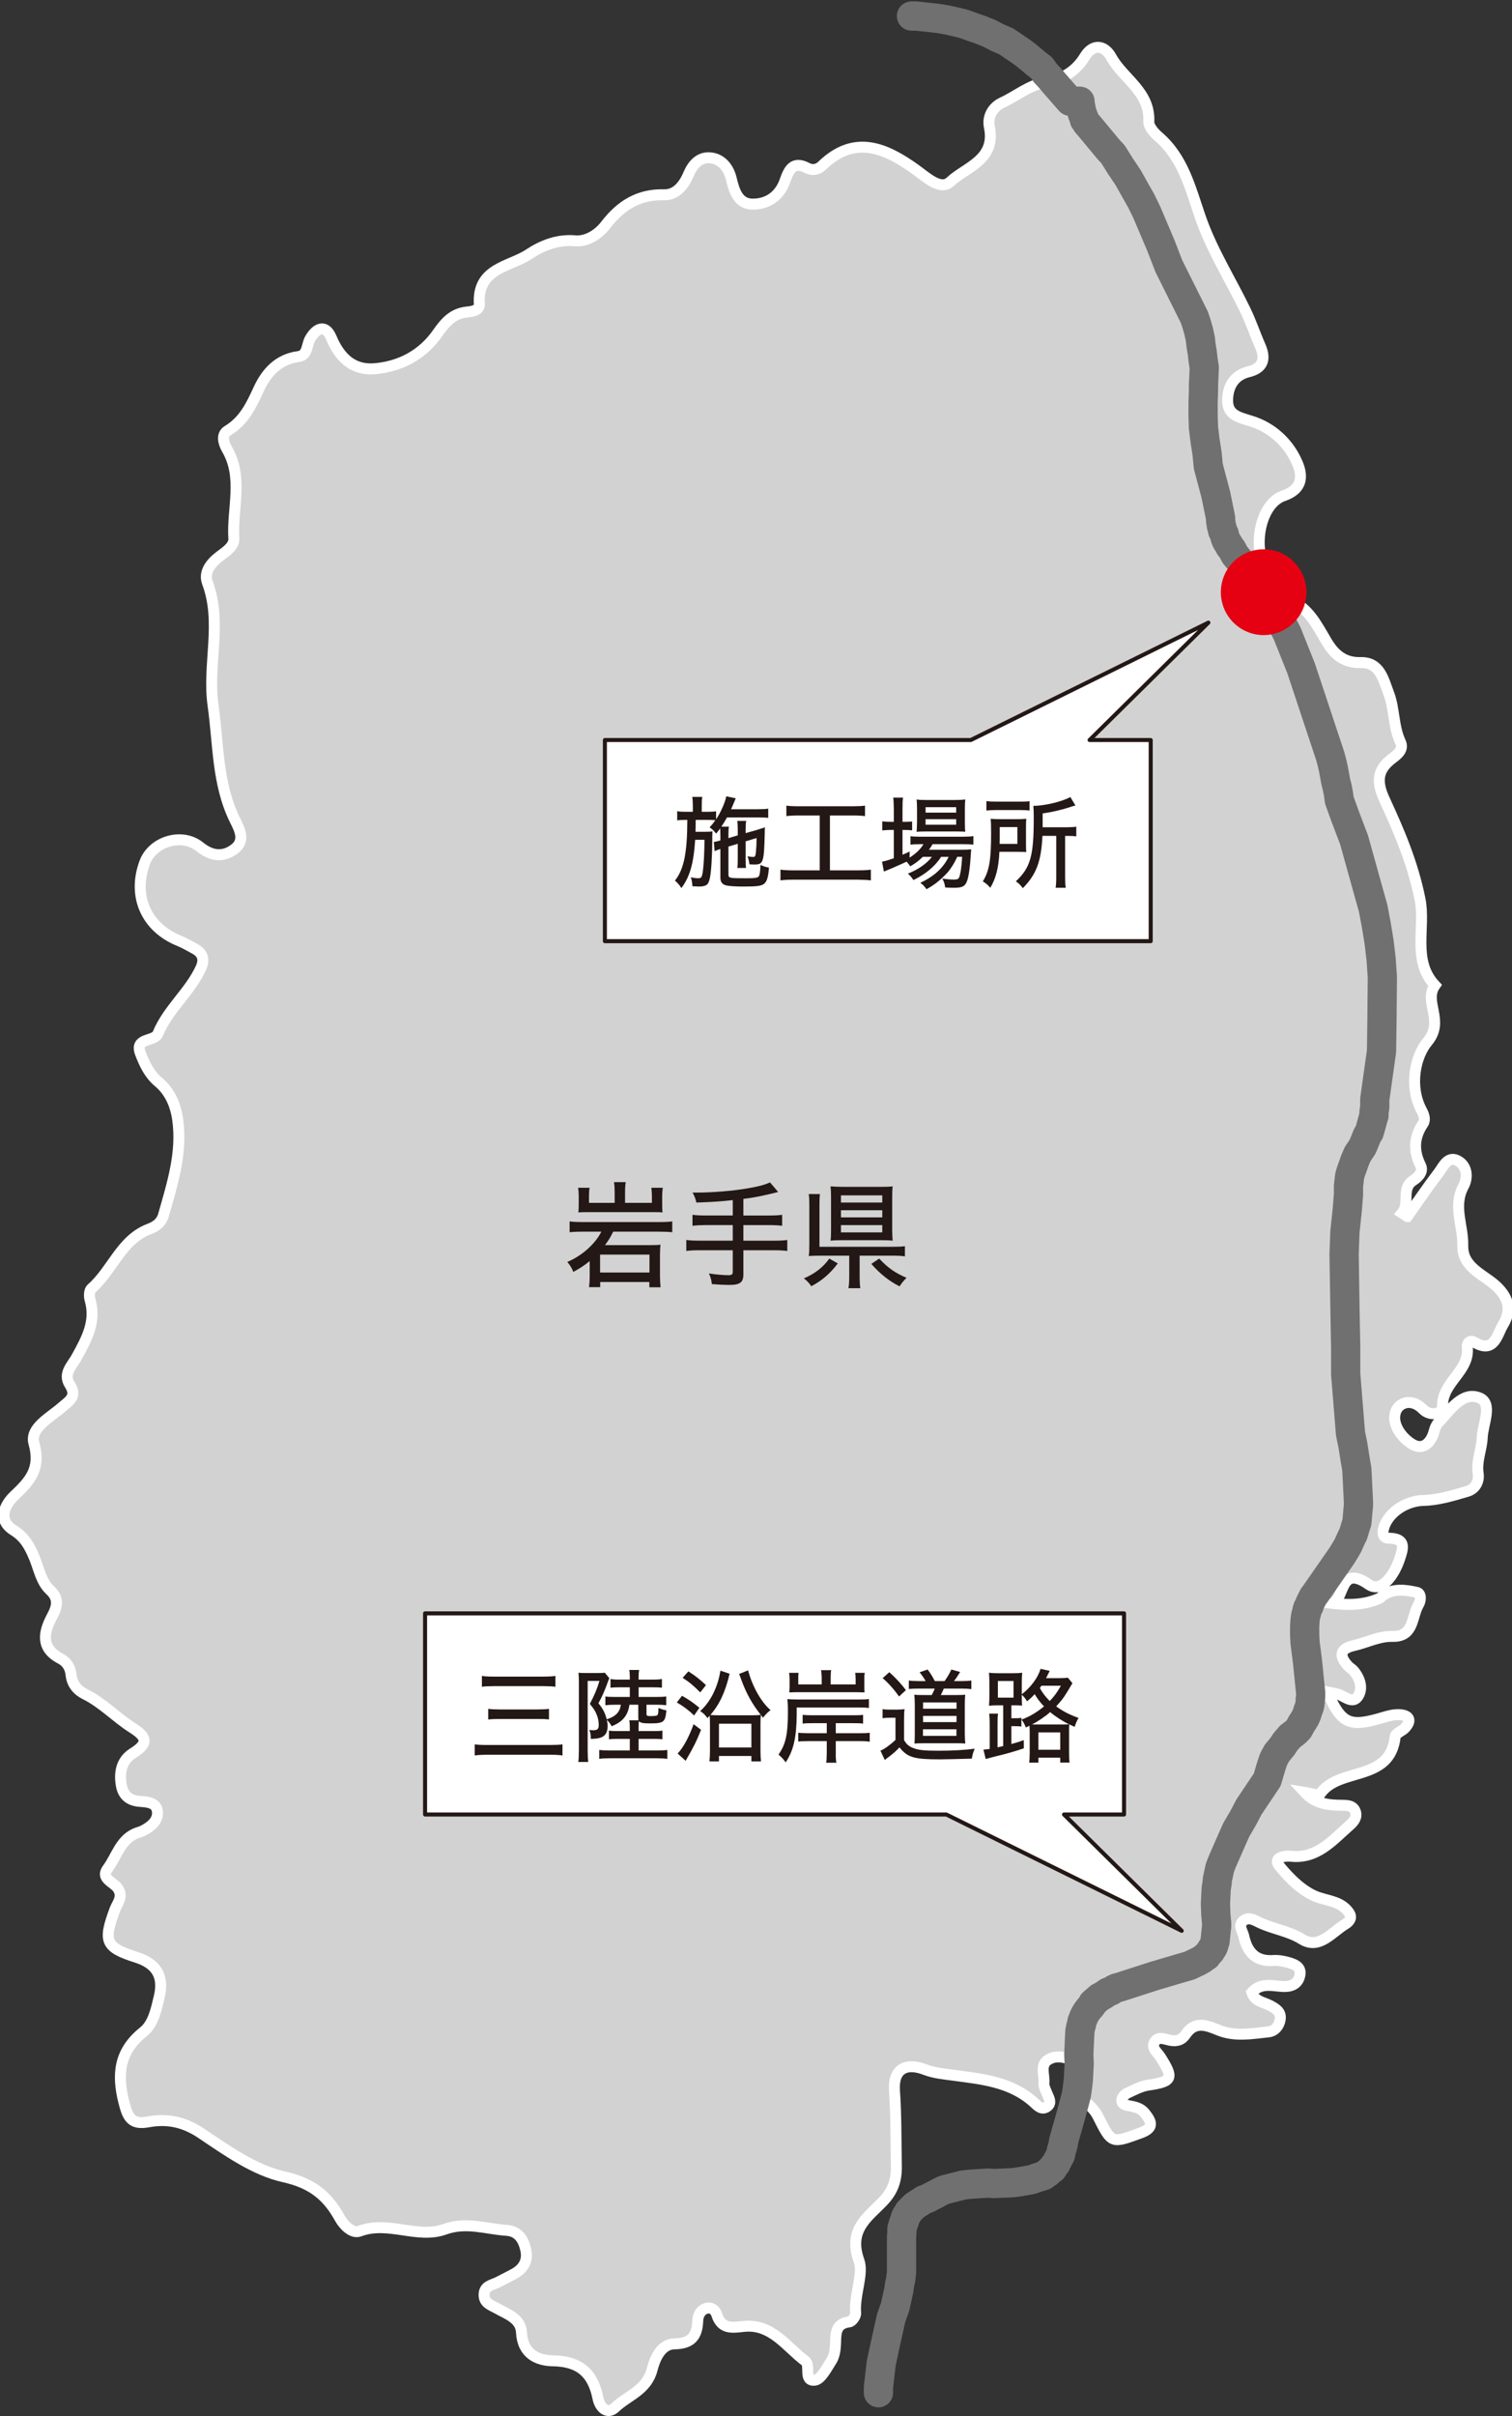 <?xml version="1.0" encoding="UTF-8"?><svg id="a" xmlns="http://www.w3.org/2000/svg" width="144" height="230" viewBox="0 0 144 230"><rect x="0" y="0" width="144" height="230" fill="#333333" stroke="none"/><path d="M134.032,115.807c.979-1.381,1.925-2.787,2.952-4.129,.447-.584,.862-1.63,1.766-1.217,.987,.451,1.089,1.62,.631,2.464-1.034,1.905-.018,3.764-.07,5.634-.061,2.206,2.177,2.801,3.389,4.07,1.152,1.206,1.142,2.322,.44,3.489-.565,.94-.828,2.781-2.708,1.665-.454-.27-.731,.101-.691,.458,.257,2.31-2.395,3.305-2.353,5.615,.014,.792-1.186,1.003-1.875,.298-1.062-1.087-2.31-.654-2.609,.286-.363,1.142,.583,2.438,1.595,3.045,1.015,.609,1.8-.11,2.095-1.267,.069-.273,.194-.567,.381-.766,1.113-1.18,2.283-3.035,3.915-2.384,1.318,.525,.328,2.491,.275,3.785-.046,1.125-.569,2.219-.389,3.41,.125,.827-.322,1.501-1.033,1.711-1.365,.402-2.777,.832-4.178,.862-1.561,.034-3.334,1.067-3.786,2.642-.147,.511-.047,.951,.483,.956,1.701,.016,1.378,.964,1.013,2.038-.503,1.483-1.717,3.203-2.916,2.368-2.765-1.925-2.267,1.272-3.418,1.804,1.536,.167,3.019,.157,4.434-.487,.125-.057,.214-.189,.331-.27,1.023-.713,2.164-.531,3.243-.295,.414,.091,.389,.762,.157,1.15-.678,1.132-.407,3.086-2.474,3.038-1.311-.03-2.474,.599-3.716,.878-1.383,.311-1.371,1.044-.495,1.969,.147,.155,.352,.254,.489,.416,.602,.711,.91,1.639,.454,2.397-.502,.835-1.244,.068-1.877-.136-.327-.105-.675-.143-1.068-.223,1.344,3.041,2.095,3.373,5.225,2.438,.537-.16,1.11-.321,1.656-.289,.834,.049,1.218,.48,.527,1.251-.283,.315-.916,.518-.948,.821-.473,4.444-5.407,2.839-7.182,5.519-.112,.169-.877-.113-1.442-.201,1.033,1.123,2.273,1.227,3.554,1.238,.493,.004,1.056,.01,1.269,.582,.209,.559-.161,.994-.533,1.319-1.647,1.436-3.106,3.236-5.645,2.947-.568-.065-1.699,.14-1.058,.928,1.02,1.252,2.349,2.564,3.798,3.022,1.088,.344,2.14,.422,2.841,1.432,.33,.475,.029,.854-.352,1.081-1.296,.771-2.483,2.463-4.14,1.438-1.302-.805-2.745-.959-4.052-1.592-.501-.243-1.08-.592-1.579-.111-.451,.434-.005,.945,.097,1.415,.333,1.532,1.149,2.434,2.814,2.317,.484-.034,.996,.061,1.466,.198,.542,.158,1.182,.396,1.074,1.126-.102,.693-.559,1.111-1.332,1.146-1.086,.049-2.278-.507-3.251,.565,.264,.885,1.153,.924,1.795,1.283,.525,.293,1.016,.59,.9,1.299-.103,.63-.521,1.112-1.109,1.175-1.594,.17-3.211,.476-4.781-.172-1.12-.462-2.231-.896-3.117,.423-.368,.548-.859,.672-1.486,.549-.522-.103-1.193-.442-1.511,.252-.239,.522,.313,.902,.578,1.313,1.325,2.06,1.174,2.367-1.132,2.705-.68,.1-1.334,.452-1.973,.749-.229,.107-.499,.372-.539,.603-.082,.47,.336,.555,.684,.617,.566,.1,1.116,.216,1.504,.71,.635,.808,.918,1.391-.419,1.877-2.737,.993-2.729,1.072-4.045-1.557-.306-.611-.75-1.048-1.259-1.438-.649-.498-.79-1.135-.666-1.92,.099-.625,.9-1.386-.161-1.854-.843-.372-1.791-.743-2.657-.203-.821,.512-.327,1.465-.411,2.216-.037,.326,.181,.689,.308,1.025,.151,.398,.457,.831,.04,1.184-.53,.449-.964-.055-1.296-.356-2.204-1.995-4.974-2.228-7.687-2.597-.912-.124-1.799-.196-2.687-.536-1.883-.721-3.051,0-2.91,2.009,.167,2.376,.131,4.737,.179,7.106,.03,1.45-.329,2.447-1.297,3.456-1.453,1.513-3.322,2.682-2.262,5.627,.457,1.27-.475,3.276-.318,5.006,.024,.262-.351,.783-.585,.811-1.466,.177-1.277,1.263-1.342,2.273-.031,.487-.122,1.035-.376,1.428-.453,.704-1.004,1.797-1.596,1.856-1.104,.109-.357-1.419-.905-1.83-1.808-1.356-3.2-3.583-5.865-3.291-1.121,.123-2.12,.289-2.565-1.14-.124-.398-.509-.735-1.012-.573-.542,.175-.774,.657-.794,1.178-.057,1.48-.623,2.168-2.219,2.195-1.299,.022-1.865,1.435-2.128,2.449-.514,1.978-2.31,2.46-3.506,3.6-.753,.718-1.468,.041-1.653-.888-.481-2.413-1.794-3.514-4.296-3.548-1.449-.02-2.883-.645-2.984-2.706-.065-1.324-1.373-1.737-2.343-2.286-.566-.32-1.234-.491-1.219-1.307,.016-.86,.79-.908,1.335-1.191,.506-.262,1.018-.512,1.518-.786,.916-.503,1.358-1.273,1.108-2.335-.231-.979-.717-1.738-1.833-1.81-1.946-.126-3.816-.844-5.858-.105-2.624,.95-5.397-.848-8.131,.184-.702,.265-1.516-.579-1.871-1.225-1.206-2.196-2.712-3.365-5.347-3.951-2.796-.621-5.401-2.492-7.876-4.15-1.638-1.097-3.245-1.405-5.019-1.079-1.613,.297-1.963-.405-2.335-1.885-.683-2.718-.414-4.866,1.879-6.696,.928-.741,1.201-2.106,1.49-3.31,.472-1.963-.25-3.162-2.163-3.77-2.983-.948-3.187-1.521-2.057-4.549,.231-.62,.823-1.202,.281-2.017-.392-.59-1.678-.934-.989-1.857,.842-1.128,1.196-2.684,2.612-3.339,.257-.119,.546-.172,.796-.303,.723-.379,1.421-.934,1.355-1.783-.069-.894-.95-.943-1.663-.997-.967-.073-1.602-.519-1.779-1.533-.218-1.243,.022-2.38,1.109-3.059,1.433-.896,1.398-1.496-.038-2.402-1.556-.982-2.839-2.381-4.519-3.212-.726-.359-1.245-.95-1.338-1.835-.073-.692-.388-1.228-1.013-1.555-1.884-.984-1.63-2.467-.811-3.99,.496-.923,.711-1.705-.165-2.515-.881-.814-1.065-2.036-1.502-3.083-.455-1.09-.911-1.959-1.98-2.626-1.558-.971-.872-2.409,.064-3.294,1.488-1.407,2.549-2.561,1.867-4.995-.405-1.448,1.532-2.438,2.627-3.394,.761-.664,1.52-1.037,.777-2.204-.653-1.027,.237-1.807,.651-2.564,.948-1.733,1.907-3.403,1.286-5.513-.093-.314-.069-.867,.127-1.037,2.007-1.738,2.833-4.68,5.537-5.687,.647-.241,1.143-.637,1.331-1.298,.845-2.98,1.805-5.952,1.355-9.126-.197-1.392-.751-2.67-1.831-3.568-.879-.731-1.332-1.727-1.712-2.702-.606-1.555,1.333-1.1,1.659-1.891,.975-2.364,3.047-3.958,4.096-6.257,.367-.803,.189-1.402-.565-1.817-.499-.274-.996-.562-1.521-.776-3.136-1.276-4.451-4.27-3.257-7.458,.75-2.002,3.541-2.846,5.227-1.49,1.109,.891,2.217,1.04,3.308,.224,1.072-.801,.491-1.876,.058-2.75-1.711-3.46-1.568-7.232-2.09-10.927-.552-3.908,.896-7.845-.54-11.688-.39-1.044,.394-1.932,1.234-2.557,.59-.439,1.329-.942,1.284-1.641-.185-2.833,.935-5.777-.648-8.496-.351-.603-.559-1.4,.06-1.773,1.537-.925,2.231-2.37,2.946-3.927,.735-1.601,1.875-2.877,3.795-3.128,.9-.118,.768-1.095,1.107-1.688,.589-1.027,1.459-1.438,2.021-.108,.827,1.958,2.092,3.14,4.197,2.947,2.425-.222,4.509-1.346,5.927-3.378,.751-1.076,1.492-1.89,2.821-2.017,.494-.047,1.19-.166,1.153-.743-.221-3.452,2.881-3.539,4.721-4.756,1.23-.814,2.702-1.429,4.405-1.278,1.058,.093,2.161-.537,2.924-1.529,1.4-1.82,3.134-2.921,5.54-2.853,1.131,.032,1.876-.86,2.33-1.94,.385-.916,1.03-1.667,2.071-1.579,1.115,.095,1.771,1.007,2.006,1.999,.291,1.226,.687,2.393,2.017,2.409,1.407,.017,2.581-.738,3.097-2.22,.365-1.051,.783-1.923,2.128-1.209,.472,.25,1.011,.15,1.395-.223,3.11-3.013,6.058-1.696,8.936,.373,1.034,.744,2.36,2.012,3.281,1.152,1.519-1.417,4.37-2.081,3.726-5.213-.215-1.043,.372-1.929,1.229-2.324,1.345-.621,2.51-1.633,4.02-1.904,1.591-.285,2.924-.979,3.829-2.459,.795-1.3,1.901-1.107,2.529,.034,1.14,2.073,3.71,3.27,3.578,6.152-.021,.463,.502,1.059,.919,1.418,2.344,2.02,3.017,4.839,3.982,7.647,1.066,3.102,2.867,5.937,4.305,8.91,.529,1.094,.914,2.261,1.406,3.375,.562,1.276,.236,2.123-1.108,2.449-1.427,.346-1.988,1.445-2.002,2.717-.015,1.425,1.096,1.624,2.29,1.999,1.898,.595,3.464,1.992,4.307,3.871,.59,1.313,.587,2.583-1.287,3.227-2.145,.738-3.006,4.734-1.64,7.234,.542,.991,1.227,2.221,2.145,2.611,1.915,.812,2.677,2.452,3.616,4.027,.749,1.256,1.674,2.045,3.25,2.001,1.849-.051,2.177,1.672,2.664,2.935,.564,1.461,.422,3.136,1.111,4.613,.334,.716-.221,1.159-.772,1.575-1.398,1.056-1.552,2.163-.746,3.908,1.4,3.033,2.702,6.066,3.389,9.506,.54,2.708-.783,5.831,1.423,8.189-1.112,1.588,.959,3.374-.714,5.368-1.162,1.385-1.783,4.235-.554,6.543,.216,.406,.383,.882,.143,1.237-.886,1.312-.945,2.585-.237,4.017,.257,.521-.144,1.044-.708,1.405-1.195,.765-.27,2.187-1.062,3.109,.166,.109,.331,.217,.497,.326Z" fill="#d2d2d3" stroke="#fff" stroke-miterlimit="10" stroke-width="1.044"/><polyline points="86.808 1.527 87.264 1.527 89.35 1.754 90.223 1.905 91.058 2.093 91.816 2.282 92.651 2.584 93.41 2.848 94.244 3.187 94.965 3.564 95.838 3.942 97.279 4.922 97.735 5.262 98.19 5.639 98.683 6.054 99.176 6.431 99.556 6.959 100.011 7.45 100.39 7.902 101.908 9.638 102.856 9.638 102.856 9.864 102.894 10.015 102.932 10.203 102.97 10.392 103.008 10.581 103.084 10.845 103.16 11.033 103.236 11.222 103.274 11.411 103.388 11.561 103.501 11.75 103.767 12.052 105.55 14.202 106.005 14.692 106.688 15.786 107.447 16.918 108.016 17.936 108.699 19.143 109.23 20.237 110.558 23.368 111.317 25.33 113.745 30.196 113.972 30.875 114.162 31.554 114.314 32.233 114.39 32.912 114.504 33.591 114.579 34.27 114.693 34.987 114.617 36.684 114.617 37.212 114.579 38.344 114.579 39.551 114.617 40.72 114.769 41.965 114.959 43.172 115.073 44.379 115.794 47.095 116.249 49.321 116.249 49.585 116.287 49.811 116.325 50.075 116.401 50.302 116.438 50.528 116.59 50.83 116.666 51.131 116.742 51.358 116.856 51.584 117.008 51.81 117.121 52.037 117.311 52.263 117.615 52.829 118.525 53.923 119.398 55.168 120.346 56.375 121.105 57.62 121.902 58.978 122.585 60.298 123.912 63.617 126.492 71.388 126.682 71.954 126.834 72.52 126.985 73.161 127.213 74.406 127.365 75.009 127.479 75.613 127.554 76.179 128.086 77.65 128.958 79.951 130.514 85.534 130.779 86.477 131.083 88.099 131.348 89.721 131.538 91.343 131.652 93.003 131.614 97.265 131.576 100.057 130.931 104.659 130.931 105.074 130.931 105.413 130.855 105.866 130.855 106.205 130.741 106.582 130.628 106.997 130.514 107.412 130.4 107.79 130.21 108.091 130.058 108.469 129.907 108.846 129.755 109.185 129.3 109.864 129.186 110.128 129.072 110.392 128.958 110.694 128.844 111.034 128.731 111.335 128.617 111.675 128.541 111.939 128.503 112.241 128.465 112.58 128.427 112.92 128.427 113.712 128.313 115.145 128.086 117.295 128.01 119.408 128.086 124.274 128.161 128.31 128.161 128.801 128.161 130.8 128.617 136.458 128.844 137.552 129.034 138.759 129.224 139.891 129.376 142.984 129.376 143.361 129.338 143.701 129.3 144.116 129.262 144.568 129.224 144.945 129.11 145.285 128.996 145.662 128.882 146.039 128.731 146.341 128.541 146.756 128.389 147.096 128.199 147.435 127.782 148.114 125.24 151.773 125.088 151.962 124.975 152.188 124.861 152.414 124.747 152.641 124.671 152.905 124.557 153.056 124.481 153.282 124.444 153.508 124.368 153.735 124.33 153.961 124.292 154.225 124.254 154.829 124.254 155.621 124.292 156.375 124.519 158.148 124.823 161.128 124.823 161.317 124.823 161.543 124.785 161.769 124.785 161.996 124.747 162.26 124.709 162.448 124.633 162.675 124.557 162.863 124.481 163.127 124.406 163.316 124.33 163.505 124.216 163.693 124.102 163.882 123.988 164.033 123.874 164.259 123.761 164.448 123.685 164.598 123.533 164.749 123.343 164.938 122.888 165.277 122.395 165.843 122.281 166.032 122.129 166.258 121.94 166.485 121.788 166.673 121.598 166.9 121.484 167.126 121.37 167.314 121.257 167.579 121.181 167.805 121.105 168.031 120.953 168.522 120.688 169.427 119.701 170.898 118.942 172.03 118.411 173.048 117.728 174.218 116.514 176.971 116.325 177.424 116.173 177.839 116.059 178.367 115.945 178.895 115.907 179.31 115.831 179.763 115.756 181.234 115.794 182.252 115.831 182.667 115.869 183.082 115.869 183.384 115.831 183.723 115.718 184.817 115.68 184.931 115.642 185.044 115.604 185.195 115.566 185.308 115.49 185.459 115.414 185.496 115.376 185.61 115.3 185.76 115.224 185.798 115.149 185.911 115.073 185.987 115.035 186.062 114.959 186.138 114.921 186.213 114.769 186.289 114.693 186.364 114.542 186.477 114.428 186.553 114.352 186.59 114.162 186.703 113.29 187.118 112.379 187.382 109.951 188.099 107.03 189.042 106.688 189.155 106.385 189.231 106.119 189.344 105.816 189.533 105.512 189.646 105.247 189.834 104.943 190.023 104.715 190.136 104.07 190.702 103.995 190.891 103.843 191.079 103.729 191.192 103.615 191.343 103.501 191.494 103.388 191.683 103.274 191.871 103.198 192.06 103.122 192.249 103.046 192.437 103.008 192.701 102.932 192.928 102.894 193.116 102.856 193.305 102.818 193.908 102.743 195.606 102.781 196.398 102.743 197.152 102.705 197.907 102.629 198.624 102.515 199.416 102.325 200.132 101.832 201.943 101.301 203.791 101.263 204.093 101.187 204.395 101.073 204.772 100.997 205.149 100.618 205.866 100.58 205.979 100.466 206.092 100.39 206.168 100.352 206.281 100.315 206.356 100.239 206.47 100.125 206.545 100.049 206.583 99.935 206.696 99.783 206.847 99.708 206.885 99.594 206.96 99.48 207.035 99.404 207.111 99.29 207.149 99.176 207.186 98.911 207.262 98.266 207.488 97.659 207.601 97.014 207.714 96.407 207.79 94.662 207.865 94.093 207.828 93.486 207.865 92.879 207.903 92.309 207.941 91.702 208.016 90.071 208.431 89.843 208.507 89.464 208.695 89.123 208.884 88.743 209.072 88.402 209.261 87.984 209.412 87.112 209.978 86.998 210.091 86.884 210.204 86.77 210.317 86.657 210.43 86.543 210.544 86.467 210.694 86.353 210.883 86.277 210.996 86.201 211.185 86.163 211.336 86.126 211.487 86.05 211.638 86.012 211.788 85.974 211.902 85.936 212.015 85.898 212.166 85.898 212.354 85.898 212.505 85.86 212.92 85.86 214.655 85.86 215.297 85.86 215.787 85.86 216.315 85.784 216.956 85.67 217.522 85.594 218.05 85.253 219.597 84.874 220.653 84.229 223.558 83.925 224.991 83.659 227.292 83.659 227.782" fill="none" stroke="#717071" stroke-linecap="round" stroke-linejoin="round" stroke-width="2.785"/><ellipse cx="120.346" cy="56.375" rx="4.074" ry="4.084" fill="#e50012"/><g><g><polygon points="115.084 59.273 92.457 70.449 57.608 70.449 57.608 89.597 109.591 89.597 109.591 70.449 103.771 70.449 115.084 59.273" fill="#fff"/><polygon points="115.084 59.273 92.457 70.449 57.608 70.449 57.608 89.597 109.591 89.597 109.591 70.449 103.771 70.449 115.084 59.273" fill="none" stroke="#231815" stroke-linecap="round" stroke-linejoin="round" stroke-width=".385"/></g><g><path d="M68.605,79.447c0-.234-.01-.38-.019-.585-.107,.157-.176,.234-.38,.498-.204-.264-.37-.43-.623-.596,.273-.302,.37-.429,.545-.683-.146-.019-.418-.029-.788-.029h-1.082c0,.459-.01,.829-.019,1.133h.915c.321,0,.536-.011,.701-.039,0,.098-.02,.4-.02,.468v.362c0,1.425-.097,3.006-.224,3.592-.107,.478-.224,.663-.458,.742-.155,.059-.361,.087-.574,.087-.039,0-.253-.01-.634-.029-.019-.361-.068-.625-.155-.849,.361,.068,.507,.088,.701,.088,.301,0,.36-.088,.447-.655,.088-.606,.147-1.816,.156-3.007h-.886c-.146,2.246-.507,3.524-1.315,4.598-.185-.302-.399-.536-.613-.713,.857-1.084,1.169-2.616,1.178-5.779h-.175c-.37,0-.623,.019-.789,.049v-.879c.263,.049,.448,.059,.857,.059h.634v-.557c0-.342-.02-.674-.058-.859h.954c-.039,.274-.048,.44-.048,.859v.557h.507c.389,0,.642-.01,.857-.049v.762c.419-.606,.857-1.582,.974-2.188l.906,.196c-.039,.068-.088,.166-.146,.331-.029,.049-.049,.108-.068,.157-.078,.185-.156,.362-.234,.547h2.552c.439,0,.818-.02,.984-.059v.878c-.155-.019-.584-.038-.974-.038h-2.951c-.195,.342-.322,.555-.536,.878h.72c-.039,.234-.049,.372-.049,.751v.342l.887-.263v-.596c0-.342-.02-.664-.049-.781h.857c-.039,.157-.058,.47-.058,.753v.41l1.004-.283c.058-.019,.175-.049,.341-.108,.088-.03,.165-.059,.224-.068,.077-.03,.126-.039,.155-.049,.01-.01,.058-.03,.117-.049-.02,.234-.02,.283-.02,.538-.068,2.801-.136,3.006-.974,3.006-.136,0-.244,0-.487-.019-.02-.244-.088-.536-.185-.761,.195,.038,.399,.059,.536,.059,.195,0,.234-.079,.273-.517,.039-.4,.058-.8,.058-1.28l-1.042,.313v1.737c0,.449,.01,.566,.039,.8h-.828c.029-.204,.039-.419,.039-.8v-1.503l-.887,.263v2.616c0,.391,.02,.402,1.705,.402,.799,0,1.071-.039,1.178-.177,.098-.117,.146-.429,.166-1.103,.244,.127,.467,.206,.809,.264-.078,.937-.195,1.308-.448,1.533-.263,.214-.663,.272-1.977,.272-.799,0-1.432-.048-1.685-.117-.37-.117-.516-.331-.516-.761v-2.694l-.048,.01c-.166,.049-.331,.117-.497,.195l-.078-.878c.166-.02,.37-.069,.623-.147v-.557Z" fill="#231815"/><path d="M76.071,77.632c-.555,0-.847,.02-1.178,.059v-.995c.272,.038,.653,.059,1.188,.059h5.123c.517,0,.896-.02,1.179-.059v.995c-.341-.038-.623-.059-1.179-.059h-2.162v5.223h2.679c.545,0,.905-.019,1.217-.068v1.025c-.273-.039-.614-.059-1.217-.068h-6.175c-.507,0-.887,.019-1.217,.068v-1.025c.331,.049,.672,.068,1.227,.068h2.513v-5.223h-1.997Z" fill="#231815"/><path d="M87.89,81.567c-.39,.38-.75,.653-1.208,.908-.088-.157-.155-.235-.341-.449-.204,.097-.253,.127-.545,.253l-.682,.302c-.117,.049-.244,.108-.37,.157-.215,.088-.399,.166-.565,.234l-.175-.946c.36-.069,.438-.088,1.12-.323v-2.694h-.331c-.301,0-.545,.019-.769,.048v-.868c.185,.03,.487,.049,.78,.049h.321v-1.24c-.01-.498-.02-.81-.058-1.065h.935c-.039,.283-.049,.528-.049,1.065v1.24h.195c.293,0,.574-.01,.721-.039v.849c-.253-.029-.409-.038-.721-.038h-.195v2.362c.273-.117,.399-.176,.682-.312l-.01,.585c.623-.4,1.042-.8,1.325-1.28h-.37c-.399,0-.711,.02-.867,.049v-.81c.166,.03,.458,.049,.877,.049h4.139c.428,0,.799-.019,.974-.059v.81c-.195-.019-.507-.039-.974-.039h-2.912c-.107,.196-.185,.304-.35,.528h3.097c.448,0,.672-.01,.935-.039-.019,.166-.029,.185-.048,.576-.078,1.308-.224,2.246-.429,2.616-.185,.362-.467,.468-1.169,.468-.263,0-.545-.01-.837-.029-.029-.302-.127-.585-.273-.849,.477,.068,.828,.098,1.13,.098,.263,0,.409-.059,.458-.176,.136-.274,.253-1.065,.302-1.992h-.468c-.234,.536-.565,1.073-.915,1.484-.662,.721-1.276,1.201-2.016,1.601-.204-.293-.302-.4-.585-.615,1.296-.595,2.191-1.416,2.698-2.469h-.72c-.536,.868-1.471,1.65-2.639,2.216-.117-.206-.293-.421-.526-.615,.974-.381,1.841-.987,2.289-1.601h-.857Zm.272-2.412c-.458,0-.701,.01-.866,.039,.019-.215,.029-.508,.039-.898v-1.338c-.01-.448-.01-.595-.039-.848,.263,.038,.487,.048,.945,.048h2.679c.496,0,.759-.019,1.012-.048-.029,.234-.039,.478-.039,.917v1.269c0,.391,.01,.713,.039,.889-.126-.02-.506-.03-.866-.03h-2.903Zm-.01-1.795h2.912v-.519h-2.912v.519Zm0,1.152h2.912v-.528h-2.912v.528Z" fill="#231815"/><path d="M97.712,80.376c0,.37,.01,.546,.029,.742-.156-.02-.224-.02-.263-.02h-.195l-.448-.01h-1.656c-.058,1.465-.331,2.548-.866,3.426-.224-.263-.448-.459-.711-.604,.623-1.035,.789-2.031,.789-4.638,0-.723-.01-.957-.039-1.327,.253,.029,.585,.038,1.004,.038h1.451c.38,0,.682-.01,.935-.038-.02,.127-.029,.459-.029,.81v1.621Zm-3.769-4.111c.243,.03,.545,.049,.984,.049h2.152c.517,0,.76-.01,.974-.049v.898c-.175-.029-.497-.049-.945-.049h-2.22c-.39,0-.711,.02-.945,.049v-.898Zm2.951,4.072v-1.601h-1.685v.819c0,.459,0,.517-.01,.781h1.695Zm2.386-.761c-.117,2.43-.574,3.66-1.87,4.978-.175-.253-.419-.498-.662-.653,1.393-1.308,1.704-2.412,1.704-6.005,0-.606-.01-.859-.039-1.182,1.023,.01,2.747-.4,3.525-.84l.487,.811c-.166,.038-.214,.048-.428,.117-.828,.283-1.792,.508-2.698,.634v1.318h2.298c.38,0,.691-.019,.906-.059v.927c-.244-.038-.477-.048-.847-.048h-.215v3.925c0,.487,.01,.721,.059,1.014h-.964c.039-.263,.058-.546,.058-1.025v-3.914h-1.315Z" fill="#231815"/></g></g><g><g><polygon points="112.544 183.809 101.335 172.736 107.051 172.736 107.051 153.588 40.483 153.588 40.483 172.736 90.126 172.736 112.544 183.809" fill="#fff"/><polygon points="112.544 183.809 101.335 172.736 107.051 172.736 107.051 153.588 40.483 153.588 40.483 172.736 90.126 172.736 112.544 183.809" fill="none" stroke="#231815" stroke-linecap="round" stroke-linejoin="round" stroke-width=".385"/></g><g><path d="M53.57,167.116c-.312-.049-.614-.068-1.217-.068h-5.844c-.594,0-.945,.019-1.296,.068v-1.055c.302,.039,.672,.059,1.266,.059h5.853c.507,0,.906-.019,1.237-.059v1.055Zm-7.675-7.575c.244,.049,.633,.068,1.169,.068h4.627c.536,0,.935-.019,1.207-.068v1.035c-.312-.039-.672-.059-1.207-.059h-4.617c-.555,0-.916,.019-1.179,.059v-1.035Zm.604,3.134c.224,.039,.594,.059,1.052,.059h3.671c.399,0,.818-.019,1.062-.059v1.015c-.322-.039-.604-.049-1.052-.049h-3.662c-.467,0-.828,.019-1.072,.049v-1.015Z" fill="#231815"/><path d="M59.944,162.284c-.136,1.025-.662,1.65-1.694,2.05-.098-.195-.282-.449-.458-.615,.058,.255,.078,.41,.078,.606,0,.615-.243,.976-.731,1.112-.175,.06-.536,.098-.779,.098h-.098c.01-.381-.039-.653-.146-.849,.176,.02,.253,.03,.361,.03,.419,0,.545-.117,.545-.498,0-.332-.058-.644-.185-.966-.146-.372-.302-.606-.663-1.044,.428-.811,.692-1.427,.916-2.188h-1.12v6.629c0,.419,.02,.829,.049,1.084h-.945c.039-.206,.058-.674,.058-1.172v-6.414c0-.351-.01-.595-.039-.908,.127,.02,.448,.03,.74,.03h1.062c.301,0,.555-.01,.711-.03l.428,.528c-.039,.087-.078,.166-.097,.225-.293,.829-.604,1.552-.945,2.158,.409,.487,.643,.927,.789,1.522,.838-.253,1.266-.693,1.344-1.386h-.575c-.35,0-.672,.019-.896,.049v-.84c.204,.039,.438,.049,.896,.049h1.432v-.917h-.984c-.428,0-.585,.01-.857,.038v-.829c.175,.038,.448,.059,.857,.059h.984v-.342c0-.215-.02-.449-.058-.576h.945c-.029,.146-.049,.361-.049,.585v.332h1.334c.429,0,.701-.02,.887-.059v.829c-.253-.029-.497-.038-.887-.038h-1.334v.917h1.734c.418,0,.691-.01,.896-.049v.84c-.224-.03-.555-.049-.896-.049h-.984v.878c0,.166,.068,.206,.39,.206,.234,0,.477-.019,.545-.039,.175-.059,.204-.185,.204-.742,.321,.137,.487,.186,.76,.234-.117,1.133-.244,1.24-1.588,1.24-.643,0-.896-.049-1.033-.215-.019,.166-.029,.304-.029,.538v.41h1.393c.429,0,.672-.01,.877-.049v.83c-.243-.03-.418-.039-.877-.039h-1.393v1.104h1.763c.438,0,.74-.02,.974-.049v.849c-.263-.039-.672-.059-1.013-.059h-4.461c-.428,0-.78,.019-1.013,.059v-.849c.215,.029,.604,.049,.993,.049h1.919v-1.104h-1.101c-.439,0-.623,.01-.886,.039v-.83c.204,.039,.438,.049,.886,.049h1.101v-.41c0-.255-.02-.468-.049-.615h.877c-.02-.087-.02-.147-.02-.312v-1.172h-.847Z" fill="#231815"/><path d="M64.956,161.435c.642,.361,.974,.585,1.655,1.142l-.507,.732c-.536-.517-.974-.849-1.646-1.24l.497-.634Zm1.812,3.241c-.429,1.074-.731,1.68-1.471,2.948l-.76-.693c.516-.528,1.061-1.523,1.52-2.792l.711,.536Zm-1.208-5.565c.623,.391,1.052,.723,1.675,1.308l-.545,.693c-.604-.614-1.081-1.015-1.675-1.386l.545-.615Zm6.126,4.179c.322,0,.575-.011,.769-.039-.828-1.044-1.412-2.099-1.87-3.388-.088-.244-.107-.302-.194-.508l.857-.342c.399,1.523,1.256,3.037,2.142,3.788-.243,.166-.487,.41-.72,.723l-.107-.137-.097-.127c-.029,.244-.039,.508-.039,.898v2.46c0,.47,.02,.8,.049,1.065h-.915v-.517h-3.088v.517h-.906c.029-.274,.049-.625,.049-1.025v-2.509c0-.351-.01-.645-.03-.821-.077,.088-.097,.108-.204,.234-.243-.331-.38-.459-.701-.672,.964-.84,1.694-2.295,1.928-3.847l.877,.293c-.409,1.738-.964,2.929-1.831,3.925,.175,.019,.467,.03,.75,.03h3.282Zm-3.214,3.066h3.088v-2.265h-3.088v2.265Z" fill="#231815"/><path d="M75.878,163.221c-.02,2.207-.312,3.447-1.052,4.551-.214-.304-.38-.479-.682-.743,.682-.966,.896-1.903,.896-4.07,0-.625-.02-.898-.049-1.21,.322,.029,.565,.038,1.101,.038h5.649c.574,0,.808-.01,1.012-.049v.859c-.272-.038-.536-.048-1.012-.048h-5.863v.672Zm2.377-3.572c-.01-.245-.03-.498-.059-.655h.964c-.029,.127-.048,.381-.048,.644v.713h2.377v-.547c-.01-.244-.02-.4-.039-.555h.906c-.029,.155-.049,.38-.039,.595v.732c0,.185,0,.381,.02,.536-.176-.01-.517-.019-.692-.019h-5.834c-.166,0-.458,.01-.642,.019,.019-.195,.019-.321,.029-.527v-.742c-.01-.283-.02-.419-.049-.595h.906c-.02,.146-.039,.351-.029,.565v.538h2.231v-.702Zm-.877,4.393c-.575,0-.701,.01-.935,.039v-.83c.126,.019,.506,.039,.935,.039h3.915c.487,0,.691-.011,.906-.039v.83c-.253-.03-.38-.039-.906-.039h-1.695v.957h2.24c.507,0,.76-.01,.993-.049v.859c-.244-.039-.467-.059-.993-.059h-2.24v1.142c-.01,.419,.01,.683,.058,.917h-.974c.039-.215,.048-.468,.058-.917v-1.142h-1.695c-.643,.01-.789,.01-1.023,.049v-.849c.214,.029,.428,.039,1.023,.049h1.695v-.957h-1.363Z" fill="#231815"/><path d="M84.055,162.703c.185,.039,.399,.049,.75,.049h.614c.243,0,.555-.019,.731-.049-.039,.255-.049,.576-.049,1.025v1.923c.224,.391,.438,.587,.857,.751,.458,.196,1.091,.264,2.396,.264,1.373,0,2.512-.068,3.477-.195-.146,.321-.214,.555-.272,.946-.935,.03-2.61,.069-3.049,.069-2.474,0-3.068-.177-3.847-1.143-.253,.294-.633,.625-1.12,.987-.127,.087-.146,.098-.273,.225l-.419-.898c.351-.127,.926-.547,1.432-1.015v-2.118h-.565c-.321,0-.409,.01-.662,.049v-.87Zm.642-3.515c.614,.547,1.198,1.182,1.578,1.71l-.653,.604c-.487-.693-1.013-1.278-1.558-1.748l.633-.566Zm3.458,.849c-.107-.214-.37-.595-.574-.839l.76-.264c.234,.293,.448,.634,.691,1.103h.926c.263-.361,.516-.79,.643-1.103l.837,.234c-.175,.302-.448,.702-.584,.868h.72c.409,0,.74-.019,.935-.059v.821c-.224-.03-.614-.049-.935-.049h-1.685c-.107,.253-.176,.391-.293,.615h1.451c.468,0,.77-.01,.877-.039-.019,.225-.039,.606-.039,.938v2.762c0,.362,.02,.713,.049,.957-.204-.019-.458-.029-.721-.029h-3.214c-.399,0-.653,.01-.906,.029,.02-.206,.029-.615,.029-.927v-2.812c0-.312-.02-.732-.049-.908,.166,.02,.439,.03,.964,.03h.701c.117-.234,.204-.4,.282-.615h-1.49c-.477,0-.642,.01-.974,.039v-.811c.185,.039,.565,.059,.993,.059h.604Zm-.253,5.214h3.185v-.625h-3.185v.625Zm.01-2.586h3.185v-.596h-3.185v.596Zm0,1.278h3.185v-.595h-3.185v.595Z" fill="#231815"/><path d="M95.542,162.343h-.487c-.389,0-.604,.01-.866,.039,.029-.283,.029-.489,.039-.928v-1.269c-.01-.44-.02-.674-.039-.947,.282,.039,.555,.049,.935,.049h1.285c.409,0,.662-.01,.945-.049-.029,.245-.039,.538-.039,.947v1.103c.838-.634,1.558-1.601,1.782-2.42l.877,.195-.35,.693h1.217c.389,0,.701-.019,.857-.048l.438,.527c-.799,1.357-.935,1.542-1.548,2.207,.682,.487,1.217,.77,2.133,1.103-.117,.166-.292,.557-.37,.849-.195-.087-.322-.146-.361-.166-.029-.01-.078-.039-.155-.068-.02,.166-.02,.283-.02,.702v1.914c0,.468,.01,.772,.049,1.015h-.887v-.468h-2.084v.478h-.877c.029-.206,.049-.478,.049-.957v-1.972c0-.312-.01-.419-.02-.585-.156,.079-.175,.088-.351,.166-.107-.302-.243-.557-.409-.751,.74-.264,1.48-.702,2.143-1.259-.361-.372-.623-.723-.887-1.163-.224,.245-.409,.421-.73,.683-.107-.204-.282-.429-.497-.625v.264c0,.391,.01,.595,.029,.77-.136-.019-.185-.019-.292-.019l-.195-.01h-.536v1.231h.273c.36,0,.555-.011,.682-.049v.84c-.156-.03-.439-.039-.692-.039h-.263v1.699c.409-.108,.672-.185,1.179-.372l.01,.781c-.886,.302-1.607,.508-2.62,.751-.623,.157-.682,.176-1.012,.274l-.215-.898c.215-.019,.312-.029,.594-.068v-2.373c0-.478-.02-.732-.049-.986h.847c-.039,.215-.048,.44-.048,.957v2.254c.155-.038,.243-.059,.535-.127v-3.875Zm-.506-.732h1.49v-1.582h-1.49v1.582Zm6.039,2.558c.35,0,.574-.01,.74-.019-.565-.264-1.286-.732-1.802-1.163-.428,.391-1.207,.917-1.724,1.172,.176,.01,.244,.01,.497,.01h2.289Zm-2.182,2.401h2.084v-1.65h-2.084v1.65Zm.292-6.092c-.078,.117-.088,.137-.155,.215,.253,.468,.545,.84,.945,1.24,.438-.449,.701-.821,1.061-1.455h-1.85Z" fill="#231815"/></g></g><g><path d="M55.539,117.252c-.612,0-1.012,.022-1.29,.054v-1.036c.245,.045,.69,.067,1.301,.067h7.183c.601,0,1.067-.022,1.29-.067v1.036c-.278-.033-.701-.054-1.279-.054h-4.348c-.255,.523-.389,.757-.778,1.281h4.325c.523,0,.756-.011,.956-.045-.022,.245-.044,.681-.044,.958v2.017c0,.357,.022,.702,.055,1.082h-1.067v-.502h-4.681v.49h-1.067c.044-.289,.067-.657,.067-1.002v-1.482c-.511,.423-.978,.724-1.568,1.036-.078-.267-.311-.668-.567-.947,1.423-.613,2.635-1.693,3.246-2.886h-1.734Zm3.002-3.779c-.011-.446-.022-.657-.067-.937h1.123c-.045,.223-.067,.546-.067,.937v1.036h2.558v-.701c0-.223-.033-.569-.056-.736h1.09c-.034,.212-.056,.524-.056,.769v.847c0,.313,.011,.602,.033,.726-.223-.012-.49-.023-.956-.023h-6.104c-.411,0-.678,.011-.957,.023,.022-.157,.034-.457,.034-.713v-.848c0-.29-.022-.579-.056-.78h1.089c-.033,.178-.055,.434-.055,.724v.713h2.446v-1.036Zm-1.39,7.668h4.704v-1.706h-4.704v1.706Z" fill="#231815"/><path d="M69.788,114.243c-.145,.022-.278,.033-.411,.045l-.4,.044c-.701,.068-1.824,.123-2.658,.146-.077-.368-.155-.558-.356-.947h.401c1.479,0,3.502-.167,4.825-.402,1.057-.178,1.635-.335,2.146-.568l.778,.913c-1.401,.357-2.357,.546-3.314,.657v1.583h2.413c.589,0,.978-.023,1.279-.068v1.048c-.289-.045-.756-.067-1.268-.067h-2.424v1.482h2.925c.579,0,.956-.022,1.256-.067v1.047c-.333-.044-.678-.067-1.256-.067h-2.925v2.296c0,.758-.323,1.003-1.323,1.003-.49,0-1.156-.034-1.679-.078-.044-.38-.111-.647-.278-1.015,.634,.101,1.378,.167,1.868,.167,.3,0,.4-.078,.4-.334v-2.041h-3.169c-.578,0-.934,.023-1.256,.067v-1.047c.3,.045,.678,.067,1.256,.067h3.169v-1.482h-2.557c-.456,0-.945,.022-1.279,.067v-1.048c.3,.045,.678,.068,1.268,.068h2.568v-1.472Z" fill="#231815"/><path d="M79.79,120.272c-.712,.958-1.534,1.661-2.524,2.174-.222-.324-.411-.524-.712-.747,1.023-.423,1.857-1.07,2.424-1.883l.811,.456Zm2.08,1.192c0,.535,.022,.926,.067,1.171h-1.134c.055-.245,.077-.647,.077-1.171v-1.928h-2.746c-.456,0-.879,.011-1.112,.033,.045-.289,.056-.534,.056-1.103v-3.745c0-.513-.011-.769-.056-1.048h1.067c-.033,.268-.045,.524-.045,1.037v3.979h6.994c.556,0,.845-.011,1.146-.056v.969c-.3-.045-.612-.067-1.146-.067h-3.168v1.928Zm3.102-4.357c0,.391,.022,.791,.045,1.003-.245-.034-.601-.045-1.09-.045h-3.736c-.422,0-.856,.011-1.09,.045,.033-.212,.045-.636,.045-1.037v-3.176c0-.323-.022-.758-.045-.958,.234,.022,.712,.045,1.146,.045h3.703c.456,0,.811-.011,1.067-.045-.034,.211-.045,.591-.045,1.003v3.165Zm-4.881-2.63h3.936v-.681h-3.936v.681Zm0,1.416h3.936v-.681h-3.936v.681Zm0,1.427h3.936v-.692h-3.936v.692Zm3.646,2.497c.812,.868,1.501,1.36,2.602,1.827-.267,.257-.456,.491-.667,.814-1.012-.513-1.857-1.192-2.691-2.14l.756-.501Z" fill="#231815"/></g></svg>